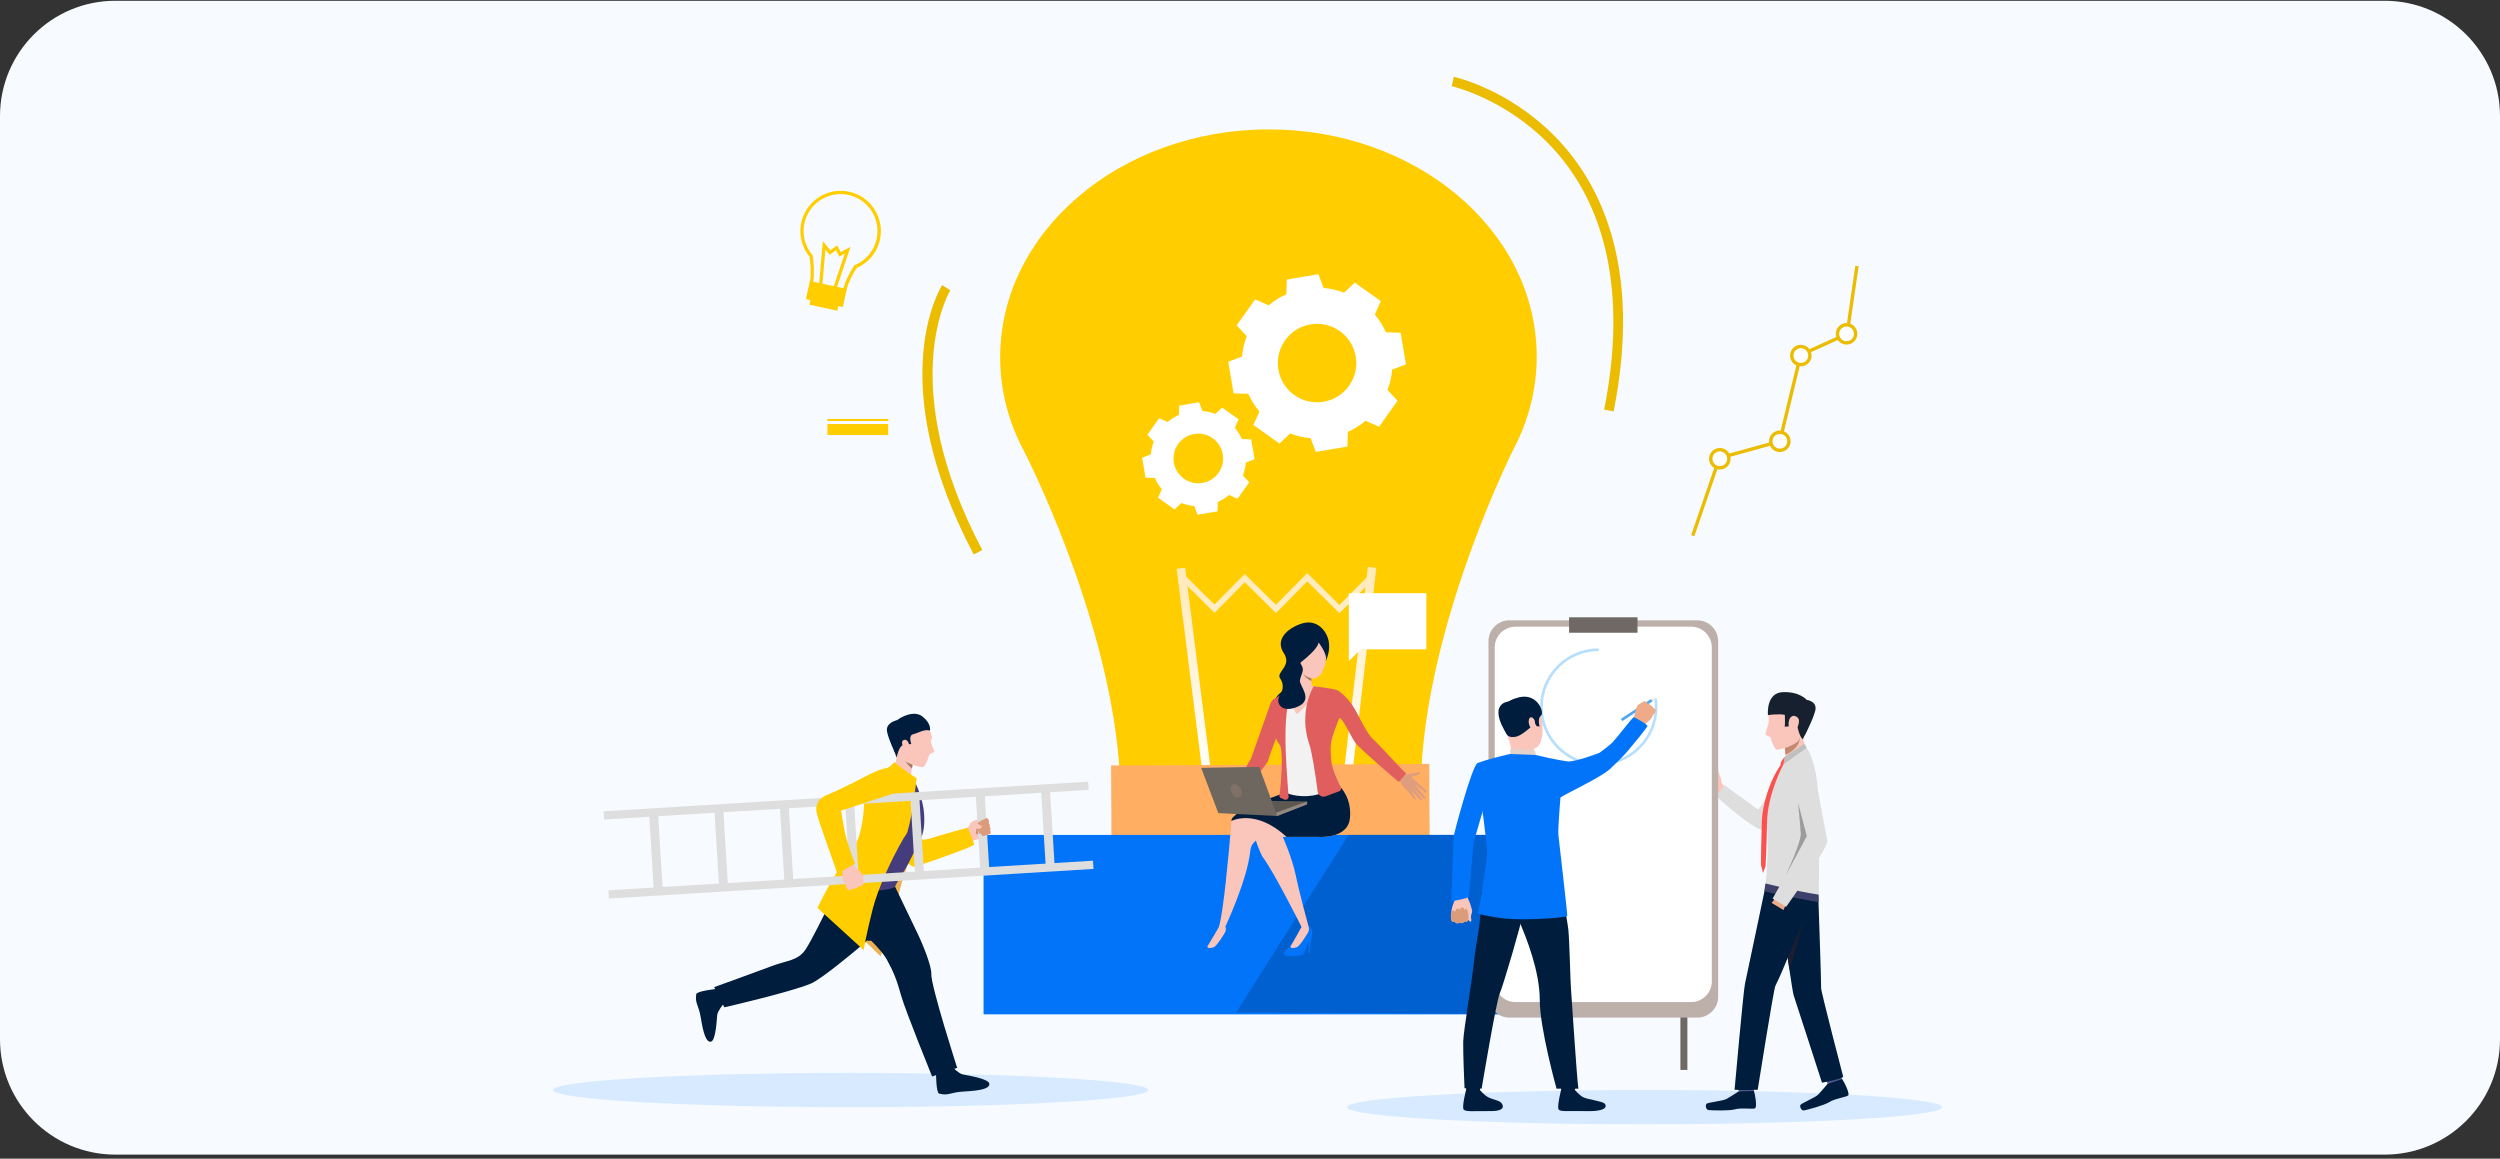 <svg width="520" height="241" viewBox="0 0 520 241" fill="none" xmlns="http://www.w3.org/2000/svg">
<rect x="0" y="0" width="520" height="241" fill="#333333" stroke="none"/>
<path d="M0 24.16C0 10.905 10.745 0.16 24 0.16H496C509.255 0.16 520 10.905 520 24.16V216.16C520 229.415 509.255 240.16 496 240.16H24C10.745 240.16 0 229.415 0 216.16V24.16Z" fill="#F7FBFF"/>
<path opacity="0.72" d="M404 230.296C404 232.267 376.281 233.861 342.089 233.861C307.897 233.861 280.178 232.267 280.178 230.296C280.178 228.326 307.897 226.725 342.089 226.725C376.281 226.725 404 228.326 404 230.296Z" fill="#CCE3FF"/>
<path d="M361.615 227.017C361.615 227.017 359.903 228.15 359.127 228.581C358.35 229.012 355.252 229.283 354.957 229.591C354.667 229.899 354.827 230.822 355.345 230.89C355.862 230.958 359.656 231.1 360.894 230.736C362.139 230.373 364.516 230.749 365.028 230.539C365.539 230.336 365.052 227.541 364.818 226.925C364.584 226.303 361.603 227.011 361.603 227.011L361.615 227.017Z" fill="#001D3D"/>
<path d="M364.584 226.18L364.831 226.931L361.615 227.017L361.72 225.989L364.584 226.18Z" fill="#50558A"/>
<path d="M380.113 225.46C380.113 225.46 378.801 227.036 378.185 227.676C377.563 228.31 374.674 229.468 374.483 229.844C374.292 230.219 374.711 231.057 375.228 230.97C375.746 230.884 379.417 229.93 380.501 229.228C381.585 228.526 383.975 228.193 384.406 227.855C384.837 227.516 383.568 224.979 383.168 224.45C382.768 223.926 380.113 225.46 380.113 225.46Z" fill="#001D3D"/>
<path d="M382.712 223.803L383.168 224.45L380.113 225.46L379.916 224.444L382.712 223.803Z" fill="#50558A"/>
<path d="M355.874 161.546C355.874 161.546 352.992 160.112 352.727 160.186C352.462 160.26 352.406 160.426 352.671 160.574C352.936 160.721 355.425 162.039 355.425 162.039C355.425 162.039 351.76 160.943 351.532 160.955C351.396 160.955 351.267 161.282 351.402 161.374C351.538 161.466 355.117 162.772 355.117 162.772C355.117 162.772 351.698 161.756 351.507 161.823C351.341 161.885 351.292 162.211 351.538 162.304C351.79 162.396 354.92 163.529 354.92 163.529C354.92 163.529 352.388 162.956 352.265 163.117C352.191 163.215 352.061 163.48 352.721 163.609C353.38 163.732 354.901 164.206 354.901 164.206L355.874 161.546Z" fill="#FAC6BB"/>
<path d="M358.96 163.738C358.96 163.738 358.036 163.203 358.061 162.575C358.079 162.039 357.741 161.325 357.636 161.103C357.494 160.808 357.383 159.742 357.032 159.915C356.681 160.087 357.143 161.682 357.18 162.033C357.211 162.384 355.985 161.466 355.64 161.479C355.295 161.491 354.039 163.708 354.95 164.237C355.862 164.767 357.143 164.705 357.291 164.834C357.433 164.958 357.938 165.247 357.938 165.247L358.966 163.738H358.96Z" fill="#FAC6BB"/>
<path d="M368.699 170.733C368.003 172.229 367.652 172.414 366.845 172.611C365.102 173.042 356.983 165.647 356.983 165.647L358.757 163.326C358.757 163.326 360.741 164.871 362.434 166.01C363.482 166.712 365.545 168.436 365.736 168.319C365.921 168.202 368.687 164.317 368.945 163.763C369.204 163.203 370.294 158.923 370.947 158.449C370.947 158.449 373.195 161.072 368.711 170.745L368.699 170.733Z" fill="#DEDEDE"/>
<path d="M370.608 190.424C370.608 190.424 371.224 194.944 371.847 199.279C371.964 200.104 372.087 200.923 372.198 201.705C372.604 204.432 372.961 206.686 373.097 207.08C373.491 208.213 378.973 225.201 378.973 225.201C378.973 225.201 383.236 224.413 383.384 223.951C383.384 223.951 378.739 206.162 378.795 205.522C378.85 204.882 378.216 186.736 378.216 186.736C378.216 186.736 370.824 189.384 370.608 190.424Z" fill="#001D3D"/>
<path d="M367.128 184.796C367.128 184.796 363.278 203.25 362.958 204.605C362.638 205.965 360.79 226.672 360.79 226.672C360.79 226.672 362.558 226.808 365.601 226.672C365.601 226.672 368.927 205.719 369.272 205.072C370.602 202.548 375.739 189.845 376.38 188.091C377.021 186.342 378.142 184.747 378.142 184.747C378.142 184.747 373.694 181.317 367.122 184.796H367.128Z" fill="#001D3D"/>
<path d="M375.598 155.321C375.598 155.321 371.588 158.277 370.473 159.453C369.358 160.629 367.005 165.376 367.196 166.879C367.929 172.63 367.689 177.703 367.448 181.607C367.264 184.606 366.974 184.784 367.171 184.821C367.935 184.969 376.768 186.804 378.234 187.266C378.234 187.266 378.591 178.27 378.129 176.872C377.667 175.481 379.749 160.962 375.604 155.309L375.598 155.321Z" fill="#DEDEDE"/>
<path d="M375.598 155.321C375.598 155.321 368.249 163.067 368.711 162.199C370.35 159.114 371.464 158.609 371.452 158.03C371.44 157.587 371.292 156.288 371.267 155.857C371.224 155.032 371.175 154.361 371.175 154.361C371.175 154.361 374.84 149.398 374.655 151.11C374.47 152.821 375.598 155.321 375.598 155.321Z" fill="#FAC6BB"/>
<path d="M368.896 145.931C368.896 145.931 367.861 148.24 367.843 148.782C367.818 149.324 367.947 149.749 367.855 150.371C367.756 151.017 367.184 152.372 367.245 152.748C367.319 153.203 368.28 152.982 368.403 153.739C368.52 154.49 369.198 155.912 369.543 155.949C370.436 156.042 373.873 154.706 374.107 153.998C374.335 153.289 375.647 149.324 376.047 148.573C376.448 147.822 370.116 143.555 369.512 144.743L368.908 145.931H368.896Z" fill="#FAC6BB"/>
<path d="M377.575 147.816C378.061 145.851 375.795 145.568 375.795 145.568C375.795 145.568 374.347 143.826 370.812 143.967C367.27 144.109 367.732 148.733 367.732 148.733C367.732 148.733 370.183 148.413 371.243 148.696C371.243 148.696 371.335 150.666 371.212 151.153L372.549 151.06C372.549 151.06 372.432 149.312 373.072 149.238C373.713 149.164 373.861 152.951 375.037 153.807C375.037 153.807 375.056 153.542 375.21 153.283C375.456 152.871 375.838 152.181 376.17 151.368C376.713 150.235 377.322 148.825 377.575 147.822V147.816Z" fill="#16202E"/>
<path d="M372.179 149.638C372.179 149.638 372.696 148.314 373.854 149.201C374.698 149.848 373.78 152.083 372.949 152.058C372.117 152.033 371.803 150.802 372.179 149.644V149.638Z" fill="#FAC6BB"/>
<path d="M374.304 153.375C374.304 153.375 374.119 154.077 373.922 154.244C373.725 154.404 372.82 155.118 371.255 155.58L371.366 156.978C371.366 156.978 374.415 155.863 374.304 153.375Z" fill="#C48A6F"/>
<path d="M367.017 185.357C367.017 185.357 367.091 184.113 367.251 183.762C367.251 183.762 373.768 185.418 378.277 186.083C378.277 186.083 378.339 186.816 378.246 187.66C378.246 187.66 368.36 185.862 367.017 185.351V185.357Z" fill="#3D4169"/>
<path d="M369.278 186.367C369.278 186.367 368.994 187.444 368.557 187.672C368.126 187.9 370.51 190.264 370.51 190.264C370.51 190.264 371.532 188.134 371.508 187.918C371.483 187.703 369.278 186.373 369.278 186.373V186.367Z" fill="#EEA987"/>
<path d="M377.273 160.038C377.273 160.038 379.872 173.59 380.082 174.975C380.279 176.287 371.514 188.632 371.514 188.632L368.705 186.896C368.705 186.896 375.819 174.483 375.819 173.91C375.819 173.338 372.709 162.396 372.709 162.396C372.709 162.396 371.372 160.001 373.836 158.892C376.306 157.784 377.267 160.038 377.267 160.038H377.273Z" fill="#DEDEDE"/>
<path d="M367.596 187.272C367.596 187.272 366.592 191.847 366.623 193.257C366.654 194.667 371.963 191.139 371.723 189.735L367.596 187.278V187.272Z" fill="#001D3D"/>
<path d="M375.598 155.475L370.972 158.856C370.972 158.856 369.358 160.395 368.181 163.135L376.386 156.645L375.598 155.481V155.475Z" fill="#DEDEDE"/>
<path d="M375.345 154.693L371.255 157.384L370.941 159.003L375.77 155.562L375.345 154.693Z" fill="#BFBFBF"/>
<path d="M370.941 159.003C370.941 159.003 367.646 165.13 367.547 170.955C367.461 176.379 367.239 180.129 367.239 180.129L366.715 181.595L366.272 179.84C366.272 179.84 366.358 173.522 366.463 170.659C366.568 167.79 367.917 162.415 370.67 158.702L370.941 159.003Z" fill="#FB524D"/>
<path d="M370.941 159.003C370.941 159.003 370.775 159.145 370.553 159.163C370.331 159.182 370.035 158.812 371.255 157.39L370.941 159.003Z" fill="#FB524D"/>
<path d="M373.99 166.959L375.819 173.91L371.372 182.198C371.372 182.198 374.649 175.222 374.557 173.442C374.464 171.657 373.99 166.959 373.99 166.959Z" fill="#9C9C9C"/>
<path d="M371.846 199.278C371.964 200.104 372.087 200.922 372.198 201.704C372.844 200.214 374.945 191.785 374.982 191.637L371.84 199.278H371.846Z" fill="#1C1D30"/>
<path d="M171.287 62.401C170.413 62.148 169.655 61.644 169.131 60.96C168.54 60.184 168.312 59.273 168.503 58.392C168.743 56.631 168.577 54.723 168.392 53.399C166.618 51.256 166.027 48.399 166.803 45.727C168.09 41.294 172.747 38.732 177.182 40.019C181.617 41.306 184.179 45.961 182.892 50.394C182.19 52.808 180.471 54.753 178.161 55.751C177.201 57.284 176.517 58.731 176.123 60.049C175.722 61.847 173.702 62.943 171.608 62.487C171.503 62.462 171.398 62.438 171.3 62.407L171.287 62.401ZM176.979 40.672C172.907 39.489 168.632 41.842 167.45 45.911C166.729 48.393 167.302 51.053 168.971 53.023L169.033 53.097L169.045 53.196C169.248 54.569 169.433 56.607 169.168 58.491V58.516C169.014 59.205 169.193 59.919 169.667 60.535C170.154 61.169 170.887 61.619 171.737 61.804C173.468 62.179 175.125 61.311 175.439 59.876V59.864L175.445 59.852C175.864 58.448 176.597 56.908 177.626 55.283L177.681 55.191L177.78 55.148C179.948 54.248 181.562 52.438 182.215 50.191C183.397 46.121 181.044 41.848 176.973 40.665L176.979 40.672Z" fill="#FFCD00"/>
<path d="M170.357 59.291L171.152 50.136L172.692 52.063L174.115 51.028L174.866 52.438L176.911 51.324L173.979 60.049L173.326 59.833L175.71 52.758L174.583 53.368L173.881 52.044L172.569 53.005L171.688 51.903L171.041 59.347L170.357 59.291Z" fill="#FFCD00"/>
<path d="M174.67 62.291L168.867 61.034L168.359 63.375L174.163 64.632L174.67 62.291Z" fill="#FFCD00"/>
<path d="M176.123 60.108L168.448 58.445L167.631 62.212L175.307 63.875L176.123 60.108Z" fill="#FFCD00"/>
<path d="M352.431 111.53L351.76 111.303L357.371 94.973L369.912 91.501L374.224 73.595L383.883 69.205L385.897 55.295L386.593 55.4L384.523 69.685L374.834 74.1L370.504 92.073L357.919 95.552L352.431 111.53Z" fill="#EBBC00"/>
<path d="M371.656 90.571C372.327 91.371 372.222 92.56 371.422 93.231C370.621 93.902 369.432 93.797 368.761 92.997C368.095 92.196 368.2 91.008 368.995 90.337C369.795 89.666 370.984 89.776 371.656 90.571Z" fill="white"/>
<path d="M371.643 93.502C370.695 94.296 369.278 94.167 368.483 93.219C367.689 92.27 367.818 90.854 368.767 90.06C369.715 89.266 371.132 89.395 371.927 90.343C372.721 91.291 372.592 92.707 371.643 93.496V93.502ZM369.222 90.608C368.576 91.15 368.489 92.116 369.032 92.769C369.574 93.415 370.541 93.502 371.194 92.96C371.84 92.418 371.927 91.445 371.385 90.799C370.842 90.152 369.875 90.066 369.222 90.608Z" fill="#EBBC00"/>
<path d="M376.029 72.745C376.694 73.546 376.589 74.734 375.795 75.405C374.994 76.076 373.805 75.966 373.134 75.171C372.469 74.371 372.573 73.183 373.374 72.511C374.175 71.84 375.364 71.951 376.035 72.745H376.029Z" fill="white"/>
<path d="M376.017 75.676C375.068 76.471 373.651 76.341 372.857 75.399C372.062 74.451 372.191 73.035 373.134 72.24C374.082 71.446 375.499 71.576 376.288 72.524C377.082 73.472 376.953 74.888 376.01 75.682L376.017 75.676ZM373.596 72.776C372.949 73.318 372.863 74.291 373.405 74.937C373.947 75.584 374.914 75.67 375.567 75.128C376.214 74.586 376.3 73.62 375.758 72.967C375.216 72.32 374.249 72.234 373.596 72.776Z" fill="#EBBC00"/>
<path d="M385.533 68.232C386.205 69.032 386.1 70.221 385.299 70.892C384.498 71.563 383.31 71.452 382.638 70.658C381.973 69.858 382.078 68.669 382.872 67.998C383.673 67.327 384.862 67.438 385.533 68.232Z" fill="white"/>
<path d="M385.527 71.157C384.578 71.951 383.162 71.822 382.367 70.874C381.573 69.925 381.696 68.509 382.651 67.715C383.599 66.921 385.016 67.05 385.804 67.992C386.599 68.94 386.47 70.356 385.527 71.151V71.157ZM383.1 68.263C382.453 68.805 382.367 69.771 382.909 70.424C383.451 71.071 384.418 71.157 385.071 70.615C385.718 70.073 385.804 69.106 385.262 68.454C384.72 67.807 383.753 67.721 383.1 68.263Z" fill="#EBBC00"/>
<path d="M359.164 94.21C359.829 95.01 359.724 96.199 358.93 96.87C358.129 97.541 356.94 97.43 356.269 96.636C355.597 95.835 355.708 94.647 356.503 93.976C357.304 93.305 358.492 93.415 359.164 94.21Z" fill="white"/>
<path d="M359.158 97.141C358.209 97.935 356.792 97.806 356.004 96.857C355.209 95.909 355.339 94.493 356.287 93.699C357.236 92.904 358.652 93.034 359.447 93.982C360.242 94.93 360.112 96.346 359.164 97.141H359.158ZM356.737 94.247C356.09 94.788 356.004 95.755 356.546 96.408C357.088 97.055 358.055 97.141 358.708 96.599C359.355 96.057 359.441 95.09 358.899 94.438C358.357 93.791 357.384 93.705 356.737 94.247Z" fill="#EBBC00"/>
<path opacity="0.72" d="M238.822 226.725C238.822 228.695 211.103 230.296 176.911 230.296C142.719 230.296 115 228.695 115 226.725C115 224.755 142.719 223.16 176.911 223.16C211.103 223.16 238.822 224.755 238.822 226.725Z" fill="#CCE3FF"/>
<path d="M319.631 73.958C319.502 47.826 294.419 26.762 263.602 26.916C232.786 27.07 207.907 48.374 208.036 74.512C208.067 81.39 209.835 87.917 212.976 93.803C212.994 93.84 230.18 127.016 232.749 158.56C232.822 173.313 246.984 185.203 264.379 185.117C281.78 185.03 295.824 172.999 295.75 158.246C298.004 126.665 314.882 93.298 314.882 93.298C317.968 87.387 319.668 80.842 319.631 73.958Z" fill="#FFCD00"/>
<path d="M172.106 90.491H184.746V88.2H172.106V90.491Z" fill="#FFCD00"/>
<path d="M172.106 87.566H184.746V87.135H172.106V87.566Z" fill="#FFCD00"/>
<path d="M335.64 85.583L333.669 85.189C338.375 61.533 334.365 42.402 322.076 29.866C312.818 20.414 302.07 17.957 301.965 17.933L302.396 15.975C302.858 16.079 313.835 18.591 323.511 28.462C332.418 37.55 341.756 54.84 335.634 85.577L335.64 85.583Z" fill="#EBBC00"/>
<path d="M202.535 115.329C183.656 79.543 195.458 60.11 195.969 59.304L197.669 60.375C197.552 60.566 186.021 79.728 204.315 114.393L202.541 115.329H202.535Z" fill="#EBBC00"/>
<path d="M288.605 81.113C289.134 79.734 289.455 78.305 289.578 76.877L292.442 75.781L291.888 72.499L291.333 69.217L288.272 69.118C287.687 67.807 286.917 66.563 285.962 65.43L287.212 62.635L284.502 60.708L281.792 58.78L279.562 60.874C278.182 60.344 276.753 60.024 275.324 59.901L274.228 57.038L270.945 57.592L267.662 58.146L267.563 61.206C266.245 61.791 265.007 62.567 263.873 63.515L261.077 62.265L259.149 64.975L257.221 67.684L259.315 69.913C258.786 71.292 258.465 72.721 258.342 74.155L255.478 75.251L256.032 78.533L256.587 81.815L259.648 81.913C260.233 83.225 261.003 84.469 261.958 85.602L260.707 88.397L263.418 90.324L266.128 92.252L268.358 90.158C269.737 90.688 271.16 91.008 272.596 91.131L273.692 93.994L276.975 93.44L280.258 92.886L280.357 89.826C281.675 89.241 282.913 88.471 284.046 87.517L286.843 88.767L288.771 86.057L290.699 83.348L288.605 81.119V81.113ZM269.22 82.166C265.549 79.555 264.687 74.457 267.298 70.787C269.916 67.117 275.01 66.255 278.681 68.872C282.359 71.483 283.215 76.581 280.597 80.251C277.985 83.921 272.885 84.783 269.214 82.166H269.22Z" fill="white"/>
<path d="M258.521 98.902C258.853 98.027 259.057 97.128 259.137 96.217L260.948 95.527L260.597 93.452L260.245 91.377L258.305 91.316C257.936 90.485 257.449 89.696 256.845 88.982L257.634 87.215L255.915 85.996L254.197 84.777L252.786 86.101C251.918 85.768 251.012 85.565 250.107 85.485L249.417 83.675L247.341 84.025L245.265 84.376L245.203 86.316C244.372 86.686 243.583 87.172 242.869 87.775L241.101 86.987L239.882 88.705L238.662 90.423L239.986 91.833C239.654 92.707 239.45 93.606 239.37 94.511L237.559 95.207L237.91 97.282L238.262 99.357L240.202 99.419C240.571 100.25 241.058 101.038 241.662 101.752L240.873 103.52L242.592 104.739L244.31 105.958L245.721 104.634C246.589 104.967 247.495 105.17 248.4 105.25L249.09 107.06L251.166 106.709L253.242 106.358L253.303 104.419C254.135 104.049 254.923 103.563 255.638 102.959L257.406 103.747L258.625 102.03L259.845 100.312L258.521 98.902ZM246.257 99.567C243.935 97.916 243.393 94.69 245.043 92.369C246.694 90.047 249.922 89.506 252.244 91.156C254.566 92.806 255.108 96.032 253.457 98.354C251.807 100.675 248.579 101.217 246.257 99.567Z" fill="white"/>
<path d="M246.509 118.087L244.743 118.31L252.497 179.58L254.263 179.356L246.509 118.087Z" fill="url(#paint0_linear_166_5424)"/>
<path d="M277.363 179.261L279.132 179.467L286.275 118.123L284.507 117.917L277.363 179.261Z" fill="url(#paint1_linear_166_5424)"/>
<path d="M278.62 127.558L271.918 120.933L265.395 127.515L258.915 121.105L252.613 127.472L245.591 120.52L246.448 119.652L252.607 125.741L258.909 119.381L265.382 125.791L271.905 119.202L278.607 125.834L284.755 119.621L285.623 120.483L278.62 127.558Z" fill="url(#paint2_linear_166_5424)"/>
<path d="M282.272 201.883L246.552 202.062C242.592 202.08 239.358 198.884 239.339 194.925L239.271 180.874L289.344 180.628L289.411 194.679C289.43 198.644 286.233 201.871 282.266 201.889L282.272 201.883Z" fill="#D46946"/>
<path d="M286.677 193.121L242.062 193.343C236.106 193.374 231.258 188.571 231.227 182.617L231.11 159.225L297.29 158.899L297.407 182.29C297.438 188.245 292.633 193.09 286.677 193.121Z" fill="#FFAE62"/>
<path d="M323.937 173.664H204.58V210.984H323.937V173.664Z" fill="#0174FA"/>
<path d="M323.936 210.984V173.664H280.498L257.153 210.565L323.936 210.984Z" fill="#0160CF"/>
<path d="M350.977 156.577H349.524V222.547H350.977V156.577Z" fill="#706865"/>
<path d="M313.958 129.023H353.016C355.419 129.023 357.377 130.975 357.377 133.383V207.314C357.377 209.715 355.425 211.667 353.022 211.667H313.964C311.562 211.667 309.603 209.715 309.603 207.308V133.383C309.603 130.981 311.555 129.023 313.964 129.023H313.958Z" fill="#BDAFAA"/>
<path d="M351.754 130.353H315.214C312.836 130.353 310.909 132.28 310.909 134.657V204.13C310.909 206.507 312.836 208.434 315.214 208.434H351.754C354.131 208.434 356.059 206.507 356.059 204.13V134.657C356.059 132.28 354.131 130.353 351.754 130.353Z" fill="white"/>
<path d="M340.605 128.395H326.37V131.609H340.605V128.395Z" fill="#706865"/>
<path d="M332.541 159.256C325.846 159.256 320.339 153.837 320.339 147.058C320.339 140.279 325.815 134.86 332.541 134.86V135.408C326.117 135.408 320.887 140.636 320.887 147.058C320.887 153.48 326.148 158.708 332.541 158.708C338.935 158.708 344.196 153.548 344.196 147.058C344.196 146.485 344.152 145.913 344.072 145.346L344.614 145.266C344.701 145.851 344.744 146.455 344.744 147.058C344.744 153.85 339.231 159.256 332.541 159.256Z" fill="#B5DEFF"/>
<path d="M304.848 185.498C304.848 185.498 305.174 186.034 305.217 186.471C305.248 186.816 305.544 187.333 305.667 187.622C305.796 187.906 306.197 189.205 306.215 189.537C306.221 189.673 305.913 190.541 305.956 190.824C305.999 191.101 306.16 191.656 305.907 191.686C305.654 191.723 305.371 191.274 305.371 191.274C305.371 191.274 305.396 191.532 305.186 191.625C304.774 191.816 304.558 191.649 304.558 191.649C304.558 191.649 304.404 191.933 304.213 191.97C303.794 192.056 303.591 191.883 303.591 191.883C303.591 191.883 303.406 192.043 303.117 192.037C302.747 192.031 302.593 191.711 302.593 191.711C302.593 191.711 302.125 191.809 301.989 191.588C301.854 191.366 301.879 191.138 301.823 190.935C301.768 190.738 301.811 188.946 302.421 187.659C303.03 186.373 302.267 185.116 302.267 185.116L304.854 185.504L304.848 185.498Z" fill="#FAC6BB"/>
<path d="M305.439 191.108C305.439 191.108 305.482 189.5 305.057 189.162C304.632 188.817 304.589 189.402 304.589 189.402C304.589 189.402 304.644 188.829 304.182 188.749C303.72 188.675 303.702 189.353 303.702 189.353C303.702 189.353 303.628 188.909 303.141 189.002C302.655 189.094 302.772 189.654 302.772 189.654C302.772 189.654 302.31 189.1 302.008 189.63C301.497 190.529 301.952 191.6 301.952 191.6C301.952 191.6 302.119 191.846 302.581 191.729C302.581 191.729 302.907 192.364 303.603 191.914C303.603 191.914 304.312 192.302 304.57 191.68C304.57 191.68 305.34 192.019 305.445 191.108H305.439Z" fill="#DB9C7C"/>
<path d="M310.299 162.359C310.299 162.359 307.552 171.527 306.615 174.908C306.326 175.967 305.618 186.095 305.494 186.502C305.371 186.908 301.879 187.469 301.879 187.469C301.879 187.469 302.304 174.803 302.341 174.113C302.384 173.424 306.19 159.274 307.299 158.769C308.131 158.394 308.568 158.701 309.615 159.477C311.081 160.567 310.299 162.359 310.299 162.359Z" fill="#0174FA"/>
<path d="M343.418 145.4L337.124 149.527L337.431 149.995L343.725 145.869L343.418 145.4Z" fill="#4DA8F2"/>
<path d="M344.399 147.766C344.399 147.766 344.337 148.123 344.239 148.265C344.239 148.265 344.035 148.511 343.894 148.696C343.851 148.758 343.814 148.807 343.795 148.844C343.709 148.992 343.573 149.349 343.278 149.65C342.976 149.952 341.812 150.925 341.812 150.925L340.814 150.075L339.773 149.607C339.773 149.607 340.358 147.077 340.605 146.763C340.629 146.732 340.654 146.701 340.678 146.676C340.912 146.43 341.19 146.344 341.331 146.227C341.381 146.184 341.917 145.802 342.107 145.851C342.372 145.919 342.526 146.073 342.588 146.252C342.588 146.252 343.099 146.412 343.302 146.707C343.302 146.707 343.777 146.836 343.918 147.28C343.918 147.28 344.387 147.465 344.411 147.766H344.399Z" fill="#EFAA88"/>
<path d="M308.069 224.936C308.069 224.936 307.817 226.679 307.786 226.937C307.755 227.196 304.995 226.783 304.995 226.783L304.774 224.708C304.774 224.708 307.724 224.684 308.069 224.93V224.936Z" fill="#001D3D"/>
<path d="M307.81 226.715C307.81 226.715 308.685 227.762 309.529 228.218C310.373 228.674 311.703 228.858 312.202 229.326C312.56 229.665 313.514 231.136 310.003 231.106C306.492 231.075 304.798 231.315 304.423 230.749C304.047 230.182 304.965 226.586 304.965 226.586C304.965 226.586 305.796 226.888 307.804 226.703L307.81 226.715Z" fill="#001D3D"/>
<path d="M327.829 224.936C327.829 224.936 327.577 226.679 327.546 226.937C327.515 227.196 324.756 226.783 324.756 226.783L324.534 224.708C324.534 224.708 327.484 224.684 327.829 224.93V224.936Z" fill="#001D3D"/>
<path d="M327.577 226.715C327.577 226.715 328.451 227.762 329.295 228.218C330.139 228.673 333.25 229.049 333.749 229.523C334.112 229.862 334.71 231.241 329.77 231.112C326.259 231.019 324.565 231.321 324.189 230.755C323.813 230.188 324.731 226.592 324.731 226.592C324.731 226.592 325.513 226.912 327.571 226.709L327.577 226.715Z" fill="#001D3D"/>
<path d="M310.348 180.228C310.348 180.228 307.755 184.347 307.952 188.066C308.143 191.785 307.01 195.849 306.621 199.734C306.19 204.069 304.41 214.327 304.349 216.642C304.287 218.957 304.626 226.358 304.626 226.358L308.18 226.438C308.18 226.438 311.167 208.508 311.937 206.673C312.713 204.845 316.545 191.797 316.674 190.332C316.803 188.866 310.348 180.221 310.348 180.221V180.228Z" fill="#001D3D"/>
<path d="M323.992 180.788C323.992 180.788 325.944 190.984 326.203 193.263C326.462 195.541 326.634 204.284 326.764 205.707C326.893 207.129 327.965 224.289 328.31 226.445H323.764C323.764 226.445 320.271 213.939 320.271 208.022C320.271 202.105 317.573 195.159 315.836 191.255C314.093 187.352 310.114 187.259 309.042 180.018C309.042 180.018 322.544 178.491 323.992 180.788Z" fill="#001D3D"/>
<path d="M314.672 145.623C314.672 145.623 318.152 144.324 319.754 146.972C321.355 149.62 321.201 154.921 319.452 155.568C317.697 156.22 315.066 155.875 314.167 154.219C313.268 152.563 312.461 150.168 312.498 148.567C312.535 146.966 313.761 146.079 314.672 145.617V145.623Z" fill="#FAC6BB"/>
<path d="M319.076 155.691C319.076 155.691 318.935 156.633 319.169 157.095C319.409 157.556 314.66 157.569 314.66 157.569C314.66 157.569 314.278 155.05 313.545 152.926C312.812 150.802 319.07 155.691 319.07 155.691H319.076Z" fill="#FAC6BB"/>
<path d="M313.551 152.926C313.551 152.926 313.878 153.468 315.214 153.258C316.551 153.049 318.183 151.27 318.738 151.073C319.298 150.876 319.304 150.549 319.304 150.549L319.655 151.06L320.247 151.097C320.247 151.097 319.705 149.509 320.524 148.856C321.343 148.209 319.68 143.708 315.387 145.205C315.387 145.205 312.091 146.11 312.215 147.988C312.332 149.86 312.812 151.99 313.551 152.926Z" fill="#001D3D"/>
<path d="M319.452 157.033C319.452 157.033 319.44 156.146 319.039 156.066C318.639 155.98 314.617 155.592 314.124 155.789V156.818C314.124 156.818 315.073 157.402 319.452 157.033Z" fill="#E2D2CA"/>
<path d="M319.212 149.866C319.138 149.552 318.337 148.653 318.035 149.613C317.727 150.574 318.497 151.867 318.929 151.756C319.36 151.645 319.409 150.66 319.218 149.866H319.212Z" fill="#FAC6BB"/>
<path d="M326.105 158.375C323.345 158.012 319.452 157.039 319.452 157.039L314.124 156.823C314.124 156.823 309.233 157.901 307.305 158.769C307.121 158.849 307.121 163.135 306.622 164.255L308.217 167.623C308.217 167.623 309.141 174.298 309.332 177.266C309.418 178.627 307.428 190.042 307.428 190.042C307.428 190.042 309.56 190.67 313.2 191.071C316.84 191.471 325.926 190.923 325.988 190.498C326.043 190.067 324.226 174.501 324.146 173.695C324.023 172.457 324.571 165.881 324.571 165.881C325.409 165.228 332.788 161.805 334.796 160.025C335.332 159.545 337.605 157.335 338.252 156.571C340.537 153.868 342.416 151.547 342.643 151.048C342.902 150.765 340.087 149.256 339.841 149.176C339.625 149.102 336.601 153.123 335.406 154.416C334.876 154.989 332.671 156.596 332.671 156.596C332.671 156.596 327.829 158.48 326.105 158.381V158.375Z" fill="#0174FA"/>
<path d="M313.681 145.938C313.681 145.938 309.246 146.282 313.545 152.926L313.681 145.938Z" fill="#001D3D"/>
<path d="M343.727 145.87L344.091 145.309L343.426 145.402L343.727 145.87Z" fill="#DFE1E8"/>
<path d="M252.792 194.088C252.792 194.088 251.049 197.037 250.316 197.524C249.318 198.177 249.946 198.842 250.414 198.842C250.889 198.842 253.309 199.014 253.845 198.411C254.381 197.807 254.646 195.991 255.139 195.517C255.638 195.042 256.149 193.158 254.899 192.697C253.796 192.29 252.792 194.088 252.792 194.088Z" fill="#0174FA"/>
<path d="M253.544 192.789C253.544 192.789 251.548 196.249 251.203 196.76C250.858 197.271 251.85 197.271 252.466 197.025C253.082 196.785 254.628 194.304 254.849 193.854C255.114 193.312 254.899 192.697 254.899 192.697L253.544 192.789Z" fill="#FAC6BB"/>
<path d="M255.57 194.648L255.108 198.195L254.862 198.207L254.942 195.652L255.57 194.648Z" fill="#0174FA"/>
<path d="M270.07 194.088C270.07 194.088 268.327 197.037 267.594 197.524C266.596 198.177 267.218 198.842 267.692 198.842C268.167 198.842 270.587 199.014 271.123 198.411C271.653 197.807 271.918 195.991 272.417 195.517C272.916 195.042 273.445 193.109 272.177 192.697C271.068 192.339 270.07 194.088 270.07 194.088Z" fill="#0174FA"/>
<path d="M270.717 192.795C270.717 192.795 268.826 196.243 268.481 196.754C268.136 197.265 269.128 197.265 269.744 197.019C270.36 196.779 271.906 194.297 272.127 193.848C272.392 193.306 272.177 192.69 272.177 192.69L270.717 192.795Z" fill="#FAC6BB"/>
<path d="M272.848 194.648L272.386 198.195L272.14 198.207L272.22 195.652L272.848 194.648Z" fill="#0174FA"/>
<path d="M277.8 167.217L262.032 174.397C262.032 174.397 260.27 174.969 260.073 176.921C259.457 183.017 254.892 192.69 254.892 192.69C253.426 193.405 253.537 192.783 253.537 192.783C254.461 189.821 255.582 177.623 255.983 172.716C256.069 171.675 256.118 170.967 256.131 170.739C256.137 170.585 256.309 170.382 256.599 170.148C258.761 168.393 267.668 164.761 267.668 164.761C274.351 164.588 277.794 167.211 277.794 167.211L277.8 167.217Z" fill="#FAC6BB"/>
<path d="M280.769 170.302C280.283 174.563 274.197 174.077 274.197 174.077H266.824C266.824 174.077 268.758 178.387 269.509 182.02C270.304 185.874 272.177 192.697 272.177 192.697C272.177 192.697 272.053 192.93 270.717 192.801C270.717 192.801 264.927 181.269 262.715 178.368C262.241 177.747 260.874 174.36 260.639 172.34C260.559 171.663 260.609 171.134 260.861 170.924C261.12 170.709 261.705 170.308 262.487 169.81C264.797 168.357 268.807 166.115 271.043 165.61C274.037 164.939 278.767 163.677 278.767 163.677C278.767 163.677 281.256 166.041 280.769 170.302Z" fill="#FAC6BB"/>
<path d="M275.755 137.484C275.755 137.484 276.858 135.39 276.322 133.161C275.786 130.932 273.71 128.709 270.68 129.725C267.649 130.748 265.198 133.1 267.015 135.821C268.832 138.543 265.37 139.774 266.251 141.067C267.132 142.36 266.799 143.715 266.424 144.017C266.048 144.318 264.847 145.39 264.976 146.664C265.105 147.933 270.859 142.958 270.859 142.958C270.859 142.958 273.988 136.671 275.749 137.484H275.755Z" fill="#001D3D"/>
<path d="M266.516 164.256C266.516 164.256 266.972 166.472 278.749 163.671C278.749 163.671 274.801 162.359 266.516 164.256Z" fill="#EB4747"/>
<path d="M278.884 164.293C279.063 164.644 279.248 164.988 279.433 165.339C275.127 165.463 270.821 165.592 266.516 165.715C267.193 163.437 266.978 160.352 266.855 158.006C266.707 155.143 265.13 153.154 265.296 150.26C264.446 150.396 264.298 150.426 263.448 150.556C264.754 146.843 265.198 145.002 269.251 143.573C270.569 143.105 271.437 143.013 272.866 143.13C277.56 143.518 278.977 143.573 281.281 147.822C277.671 148.394 278.268 149.694 277.172 153.277C276.636 155.026 276.082 156.978 276.365 158.825C276.648 160.641 278.884 162.636 278.884 164.293Z" fill="#F2F2F2"/>
<path d="M271.394 144.472C273.316 144.109 272.91 143.044 272.91 143.044C272.91 143.044 272.823 142.44 272.786 141.677C272.78 141.48 272.774 141.277 272.774 141.067C272.774 140.753 272.792 140.427 272.829 140.125C272.983 138.838 269.343 139.608 269.343 139.608C269.343 139.608 269.552 142.219 269.054 142.994C268.548 143.776 269.485 144.836 271.4 144.472H271.394Z" fill="#FAC6BB"/>
<path d="M275.053 143.031C275.053 143.031 271.179 147.502 269.75 148.542C269.75 148.542 268.105 147.058 269.115 143.13C269.115 143.13 270.988 142.194 275.053 143.031Z" fill="#FAC6BB"/>
<path d="M274.949 132.274C274.949 132.274 276.963 136.147 274.967 139.817C272.971 143.487 269.054 138.216 268.801 137.601C268.549 136.985 267.206 133.487 269.879 132.422C272.552 131.357 274.388 131.215 274.955 132.268L274.949 132.274Z" fill="#FAC6BB"/>
<path d="M274.283 133.648C274.283 133.648 275.669 135.464 275.829 136.806C275.829 136.806 276.384 134.269 274.819 131.825C273.261 129.387 269.294 131.708 268.764 132.687C268.234 133.66 266.676 134.522 269.294 138.709C269.294 138.709 273.994 135.445 274.277 133.641L274.283 133.648Z" fill="#001D3D"/>
<path d="M271.068 140.205C271.068 140.205 271.419 140.969 272.78 141.677C272.774 141.48 272.768 141.276 272.768 141.067C272.768 141.067 271.844 140.956 271.068 140.205Z" fill="#A77860"/>
<path d="M291.401 160.808C291.401 160.808 292.356 161.233 292.811 161.042C293.267 160.851 293.969 160.814 294.185 160.814C294.481 160.814 295.405 160.481 295.392 160.845C295.38 161.208 293.889 161.46 293.588 161.571C293.28 161.682 294.499 162.353 294.61 162.649C294.721 162.944 293.354 164.896 292.577 164.342C291.807 163.788 291.382 162.68 291.228 162.606C291.074 162.532 290.649 162.224 290.649 162.224L291.407 160.814L291.401 160.808Z" fill="#DE9D7D"/>
<path d="M294.462 162.476C294.462 162.476 296.705 164.336 296.741 164.588C296.778 164.841 296.661 164.958 296.44 164.791C296.224 164.625 294.216 163.061 294.216 163.061C294.216 163.061 296.464 165.715 296.538 165.912C296.581 166.029 296.366 166.269 296.243 166.189C296.119 166.109 293.729 163.615 293.729 163.615C293.729 163.615 295.824 166.097 295.836 166.282C295.848 166.442 295.596 166.62 295.423 166.448C295.251 166.275 293.169 164.083 293.169 164.083C293.169 164.083 294.567 165.986 294.481 166.158C294.425 166.263 294.253 166.479 293.908 165.974C293.563 165.469 292.615 164.373 292.615 164.373L294.462 162.482V162.476Z" fill="#DE9D7D"/>
<path d="M267.6 174.07H274.203C274.203 174.07 280.289 174.557 280.775 170.296C281.262 166.035 278.774 163.671 278.774 163.671C278.774 163.671 275.558 164.527 272.756 165.204C271.351 164.908 269.657 164.711 267.68 164.76C267.68 164.76 255.786 168.689 256.143 170.758C256.143 170.758 261.12 168.098 267.6 174.07Z" fill="#001D3D"/>
<path d="M271.893 166.694L259.303 166.509L265.66 169.736L271.893 166.694Z" fill="#5E5853"/>
<path d="M267.982 165.087C267.982 165.087 270.815 166.183 274.289 165.192L274.449 163.899L267.304 164.299L267.988 165.093L267.982 165.087Z" fill="#F2F2F2"/>
<path d="M265.66 169.736L271.893 167.322V166.694L265.167 169.12L265.66 169.736Z" fill="#91887F"/>
<path d="M268.025 165.69C268.062 166.152 267.588 166.491 267.157 166.306L266.424 165.992C266.202 165.9 266.079 165.666 266.116 165.432C266.417 163.529 267.07 156.116 266.116 154.847C265.764 154.379 265.543 153.967 265.419 153.604C264.791 155.229 264.003 157.317 263.695 158.443L257.745 166.355L255.749 166.86C258.237 160.863 260.239 157.692 260.239 157.692C260.627 156.645 261.742 153.487 262.734 150.667C263.356 148.887 263.935 147.249 264.243 146.369C264.397 145.919 264.705 145.544 265.111 145.304C266.035 144.756 267.569 143.887 268.961 143.21C268.961 143.21 268.974 143.21 268.98 143.204C269.023 143.179 269.072 143.161 269.115 143.142C266.467 147.145 267.501 158.456 268.025 165.684C268.025 165.684 268.025 165.697 268.025 165.703V165.69Z" fill="#E05E5E"/>
<path d="M277.856 143.475C278.706 143.604 280.806 145.648 281.921 147.705C283.196 150.057 284.49 152.729 285.463 153.61C287.249 155.229 292.257 160.949 292.491 160.814C292.584 160.758 291.118 162.519 290.933 162.606C290.84 162.649 282.71 155.605 281.927 154.527C281.188 153.511 279.205 149.238 278.613 149.337C278.57 149.435 277.85 150.993 277.166 153.277C277.154 153.314 277.141 153.351 277.129 153.388C276.661 154.977 276.704 156.707 276.957 158.653C277.147 160.118 278.244 162.513 278.903 163.683C278.983 163.825 278.965 164.09 278.878 164.293C278.823 164.416 278.749 164.514 278.663 164.545L276.273 165.432L275.712 165.641C275.306 165.789 274.887 165.715 274.567 165.481C274.308 165.29 274.123 165.001 274.074 164.65C273.544 160.568 272.873 156.399 272.337 154.829C269.99 147.939 273.255 142.754 273.255 142.754C273.255 142.754 277.104 143.192 277.85 143.475H277.856Z" fill="#E05E5E"/>
<path d="M265.66 169.736L261.915 159.515L249.842 159.712L253.414 169.132L265.66 169.736Z" fill="#6E6760"/>
<path d="M258.052 164.04C258.422 164.773 258.311 165.579 257.806 165.832C257.301 166.084 256.593 165.69 256.223 164.958C255.853 164.225 255.964 163.418 256.469 163.166C256.975 162.913 257.683 163.307 258.052 164.04Z" fill="#807066"/>
<path d="M270.778 136.129C270.778 136.129 270.008 137.33 270.717 138.37C271.431 139.411 270.538 140.427 270.384 141.523C270.23 142.619 273.365 145.544 269.879 147.009C266.387 148.475 265.278 146.049 266.171 144.712C267.058 143.376 267.692 142.293 267.766 140.384C267.84 138.481 268.469 135.507 270.778 136.123V136.129Z" fill="#001D3D"/>
<path d="M296.68 123.383H280.554V135.064V137.521L283.018 135.064H296.68V123.383Z" fill="white"/>
<path d="M192.23 169.594C192.23 169.594 187.499 183.393 187.198 184.95C186.865 186.656 183.169 198.921 183.169 198.921C183.169 198.921 175.402 191.317 172.975 189.39C170.548 187.463 188.885 169.188 192.23 169.594Z" fill="#EDB14F"/>
<path d="M194.688 223.089C194.688 223.089 196.259 222.455 196.899 222.178C197.54 221.907 197.638 221.31 197.91 221.704C198.181 222.104 199.523 223.329 200.25 223.483C200.977 223.637 205.689 224.351 205.782 225.423C205.874 226.494 203.675 226.864 200.577 227.03C197.478 227.19 197.404 227.99 195.335 227.467C194.694 227.301 194.688 223.095 194.688 223.095V223.089Z" fill="#001D3D"/>
<path d="M148.989 205.701C148.989 205.701 149.765 207.148 150.098 207.739C150.431 208.336 151.016 208.367 150.658 208.669C150.301 208.97 149.254 210.399 149.18 211.119C149.106 211.84 148.903 216.47 147.88 216.667C146.858 216.87 146.267 214.783 145.786 211.803C145.306 208.822 144.523 208.835 144.819 206.778C144.911 206.138 148.989 205.701 148.989 205.701Z" fill="#001D3D"/>
<path d="M201.001 172.759C201.001 172.759 201.753 171.386 201.876 171.177C201.999 170.973 202.603 170.684 203.324 170.413C204.044 170.142 205.141 170.099 205.252 170.179C205.356 170.259 205.504 170.284 205.615 170.61C205.726 170.93 205.646 171.269 205.646 171.269C205.646 171.269 205.972 171.601 205.837 172.002C205.837 172.002 206.126 172.328 205.905 172.759C205.905 172.759 206.182 173.085 205.991 173.387C205.991 173.387 205.387 173.676 205.196 173.849C205.005 174.021 203.706 174.538 202.387 174.84C202.387 174.84 200.94 175.234 201.008 172.759H201.001Z" fill="#FAC6BB"/>
<path d="M203.164 172.217C203.164 172.217 203.084 172.999 202.954 173.208C202.819 173.418 204.457 174.107 204.457 174.107C204.457 174.107 204.118 172.334 203.17 172.217H203.164Z" fill="#CF8C6C"/>
<path d="M175.784 182.26C174.503 183.226 172.778 187.013 171.571 189.969C171.546 190.024 168.682 195.812 167.591 197.437C165.959 199.876 163.92 199.66 160.409 200.99C157.557 202.074 148.546 205.325 148.546 205.325L150.658 209.524C150.658 209.524 164.302 206.396 168.669 204.586C170.881 203.669 178.198 197.499 178.198 197.499C179.11 196.754 179.935 196.027 180.638 195.381C181.198 194.87 181.679 194.402 182.067 194.02C182.763 193.33 183.163 192.906 183.163 192.906C183.163 192.906 176.862 181.435 175.784 182.247V182.26Z" fill="#001D3D"/>
<path d="M186.877 164.114L190.746 173.88C190.746 173.88 190.937 175.234 193.758 174.317C196.64 173.381 201.26 172.155 201.26 172.155C201.26 172.155 202.892 175.585 202.554 175.782C201.568 176.355 193.622 179.316 190.308 180.222C187.678 180.936 182.288 166.842 182.288 166.842L186.883 164.114H186.877Z" fill="#FFCD00"/>
<path d="M193.715 202.554C193.77 200.923 191.934 196.317 190.548 193.528C188.38 189.064 186.169 184.421 186.169 184.421C186.169 184.421 173.566 184.421 173.591 185.763C173.634 188.318 179.566 194.556 180.545 195.689L181.192 195.658C181.192 195.658 183.526 197.899 184.475 199.617C185.861 202.129 186.551 203.866 187.456 207.148C188.269 210.085 193.875 223.908 193.875 223.908L199.092 222.11C199.092 222.11 193.616 205.091 193.708 202.56L193.715 202.554Z" fill="#001D3D"/>
<path d="M172.969 184.956C172.969 184.956 181.568 175.788 180.829 169.859C180.767 169.378 180.742 168.904 180.736 168.436C180.736 167.827 180.779 167.23 180.872 166.651C181.414 163.178 183.508 160.309 186.114 158.886C186.114 158.886 186.089 158.129 189.711 161.608C189.914 161.799 191.928 165.352 192.205 169.206C192.544 173.929 191.189 174.877 189.52 178.467C188.3 181.09 186.551 183.374 186.175 184.421C186.175 184.421 185.208 185.966 172.969 184.956Z" fill="#443C7D"/>
<path d="M189.939 158.585C189.939 158.585 189.896 158.776 189.834 159.077C189.785 159.299 189.736 159.576 189.674 159.872C189.52 160.684 189.366 161.67 189.409 162.131C189.489 162.999 186.206 159.028 186.206 159.028C186.206 159.028 186.81 156.282 186.988 153.135C187.167 149.995 189.939 158.579 189.939 158.579V158.585Z" fill="#FAC6BB"/>
<path d="M189.834 159.077C189.785 159.299 189.736 159.576 189.674 159.872C188.559 158.825 187.721 157.581 187.469 157.187C187.955 157.84 189.834 159.071 189.834 159.071V159.077Z" fill="#A77860"/>
<path d="M188.75 173.024C188.725 173.11 188.682 173.19 188.651 173.264C188.534 173.541 188.22 173.892 187.918 174.409C185.356 178.805 182.621 184.821 181.537 189.027C180.299 193.823 179.64 197.61 179.64 197.61L170.031 188.842C170.031 188.842 173.369 181.699 176.862 177.438C180.736 172.722 179.634 161.996 179.634 161.996L185.159 159.434L185.984 158.535L189.009 160.801L190.66 161.873C190.66 161.873 189.853 169.44 188.744 173.03L188.75 173.024Z" fill="#FFCD00"/>
<path d="M226.437 164.298L226.332 162.583L125.539 168.746L125.643 170.461L226.437 164.298Z" fill="#DEDEDE"/>
<path d="M227.447 180.736L227.342 179.022L126.548 185.184L126.653 186.899L227.447 180.736Z" fill="#DEDEDE"/>
<path d="M218.339 163.331L216.482 163.445L217.545 180.764L219.401 180.65L218.339 163.331Z" fill="#DEDEDE"/>
<path d="M204.749 164.165L202.892 164.278L203.949 181.603L205.806 181.49L204.749 164.165Z" fill="#DEDEDE"/>
<path d="M191.169 164.996L189.312 165.109L190.368 182.428L192.225 182.315L191.169 164.996Z" fill="#DEDEDE"/>
<path d="M177.582 165.827L175.725 165.94L176.782 183.266L178.639 183.153L177.582 165.827Z" fill="#DEDEDE"/>
<path d="M163.996 166.659L162.139 166.772L163.196 184.097L165.053 183.984L163.996 166.659Z" fill="#DEDEDE"/>
<path d="M150.394 167.491L148.537 167.605L149.603 184.93L151.46 184.815L150.394 167.491Z" fill="#DEDEDE"/>
<path d="M136.829 168.321L134.972 168.434L136.029 185.759L137.886 185.646L136.829 168.321Z" fill="#DEDEDE"/>
<path d="M176.437 185.11C176.437 185.11 176.135 184.852 176.061 184.673C176.061 184.673 175.95 184.341 175.851 184.113C175.821 184.039 175.796 183.977 175.771 183.941C175.679 183.78 175.426 183.448 175.309 182.998C175.192 182.549 175.205 180.468 175.205 180.468L176.332 180.154L177.342 179.71C177.342 179.71 179.369 181.724 179.523 182.136C179.535 182.18 179.547 182.216 179.56 182.253C179.658 182.611 179.578 182.918 179.609 183.115C179.621 183.189 179.677 183.904 179.523 184.051C179.307 184.261 179.073 184.316 178.876 184.273C178.876 184.273 178.439 184.661 178.044 184.679C178.044 184.679 177.65 185.049 177.157 184.932C177.157 184.932 176.72 185.264 176.424 185.117L176.437 185.11Z" fill="#FAC6BB"/>
<path d="M185.725 165.081C185.725 165.081 187.918 164.939 186.828 161.62C185.356 157.138 180.989 161.676 171.761 165.456C171.761 165.456 169.174 166.503 169.914 169.262C170.653 172.026 173.93 180.794 174.145 181.681L177.841 179.649C177.841 179.649 176.159 175.296 175.71 173.018C175.26 170.739 174.94 168.621 174.94 168.621L185.725 165.087V165.081Z" fill="#FFCD00"/>
<path d="M205.055 170.241C205.055 170.241 203.244 170.973 203.324 171.275C203.404 171.583 203.619 171.644 203.619 171.644L203.01 172.285C203.01 172.285 202.843 172.937 203.601 172.925C203.601 172.925 203.385 173.516 204.112 173.418C204.112 173.418 204.143 173.873 204.488 173.886C204.833 173.898 205.979 173.381 205.979 173.381C205.979 173.381 206.213 173.159 205.935 172.753C205.935 172.753 206.163 172.34 205.855 171.983C205.855 171.983 206.003 171.644 205.664 171.257C205.664 171.257 205.886 170.444 205.233 170.173C205.233 170.173 205.116 170.204 205.042 170.234L205.055 170.241Z" fill="#DB9C7C"/>
<path d="M201.932 171.152C201.932 171.152 203.268 171.269 203.964 171.657C204.125 171.743 204.26 171.86 204.242 172.039C204.223 172.217 203.934 172.414 203.348 172.396C202.769 172.371 202.006 172.611 202.006 172.611C202.006 172.611 201.414 172.414 201.932 171.158V171.152Z" fill="#FAC6BB"/>
<path d="M193.209 151.578C193.209 151.578 194.226 153.474 193.721 153.77C193.302 154.016 194.207 155.875 194.324 156.177C194.441 156.485 193.567 156.7 193.376 156.898C193.191 157.095 192.63 159.496 191.91 159.57C191.189 159.644 187.931 158.498 187.05 157.575C186.163 156.651 185.448 152.483 186.046 150.728C186.643 148.973 191.417 148.259 193.216 151.578H193.209Z" fill="#FAC6BB"/>
<path d="M193.425 151.966C193.425 151.966 193.813 150.586 191.916 149.065C190.025 147.545 187.136 149.373 186.779 149.657C186.458 149.909 184.537 151.504 185.27 153.831C186.495 157.729 186.483 157.563 186.483 157.563C186.483 157.563 187.013 155.211 187.721 155.05C188.491 154.872 189.544 154.749 189.544 154.749C189.544 154.749 188.879 152.975 189.926 152.723C190.974 152.477 192.366 151.572 193.419 151.966H193.425Z" fill="#001D3D"/>
<path d="M189.095 154.878C189.046 154.669 188.805 153.739 188.079 153.881C187.352 154.016 187.592 155.161 188.153 155.832C188.719 156.504 189.384 156.042 189.095 154.884V154.878Z" fill="#FAC6BB"/>
<path d="M186.625 149.78C186.625 149.78 184.099 150.297 184.512 152.206C184.925 154.115 186.046 156.263 186.206 156.707C186.366 157.156 186.625 149.78 186.625 149.78Z" fill="#001D3D"/>
<defs>
<linearGradient id="paint0_linear_166_5424" x1="249.495" y1="93.549" x2="249.495" y2="161.421" gradientUnits="userSpaceOnUse">
<stop stop-color="#FFDD91"/>
<stop offset="1" stop-color="white"/>
</linearGradient>
<linearGradient id="paint1_linear_166_5424" x1="281.806" y1="93.582" x2="281.806" y2="161.454" gradientUnits="userSpaceOnUse">
<stop stop-color="#FFDD91"/>
<stop offset="1" stop-color="white"/>
</linearGradient>
<linearGradient id="paint2_linear_166_5424" x1="265.61" y1="93.557" x2="265.61" y2="161.423" gradientUnits="userSpaceOnUse">
<stop stop-color="#FFDD91"/>
<stop offset="1" stop-color="white"/>
</linearGradient>
</defs>
</svg>
